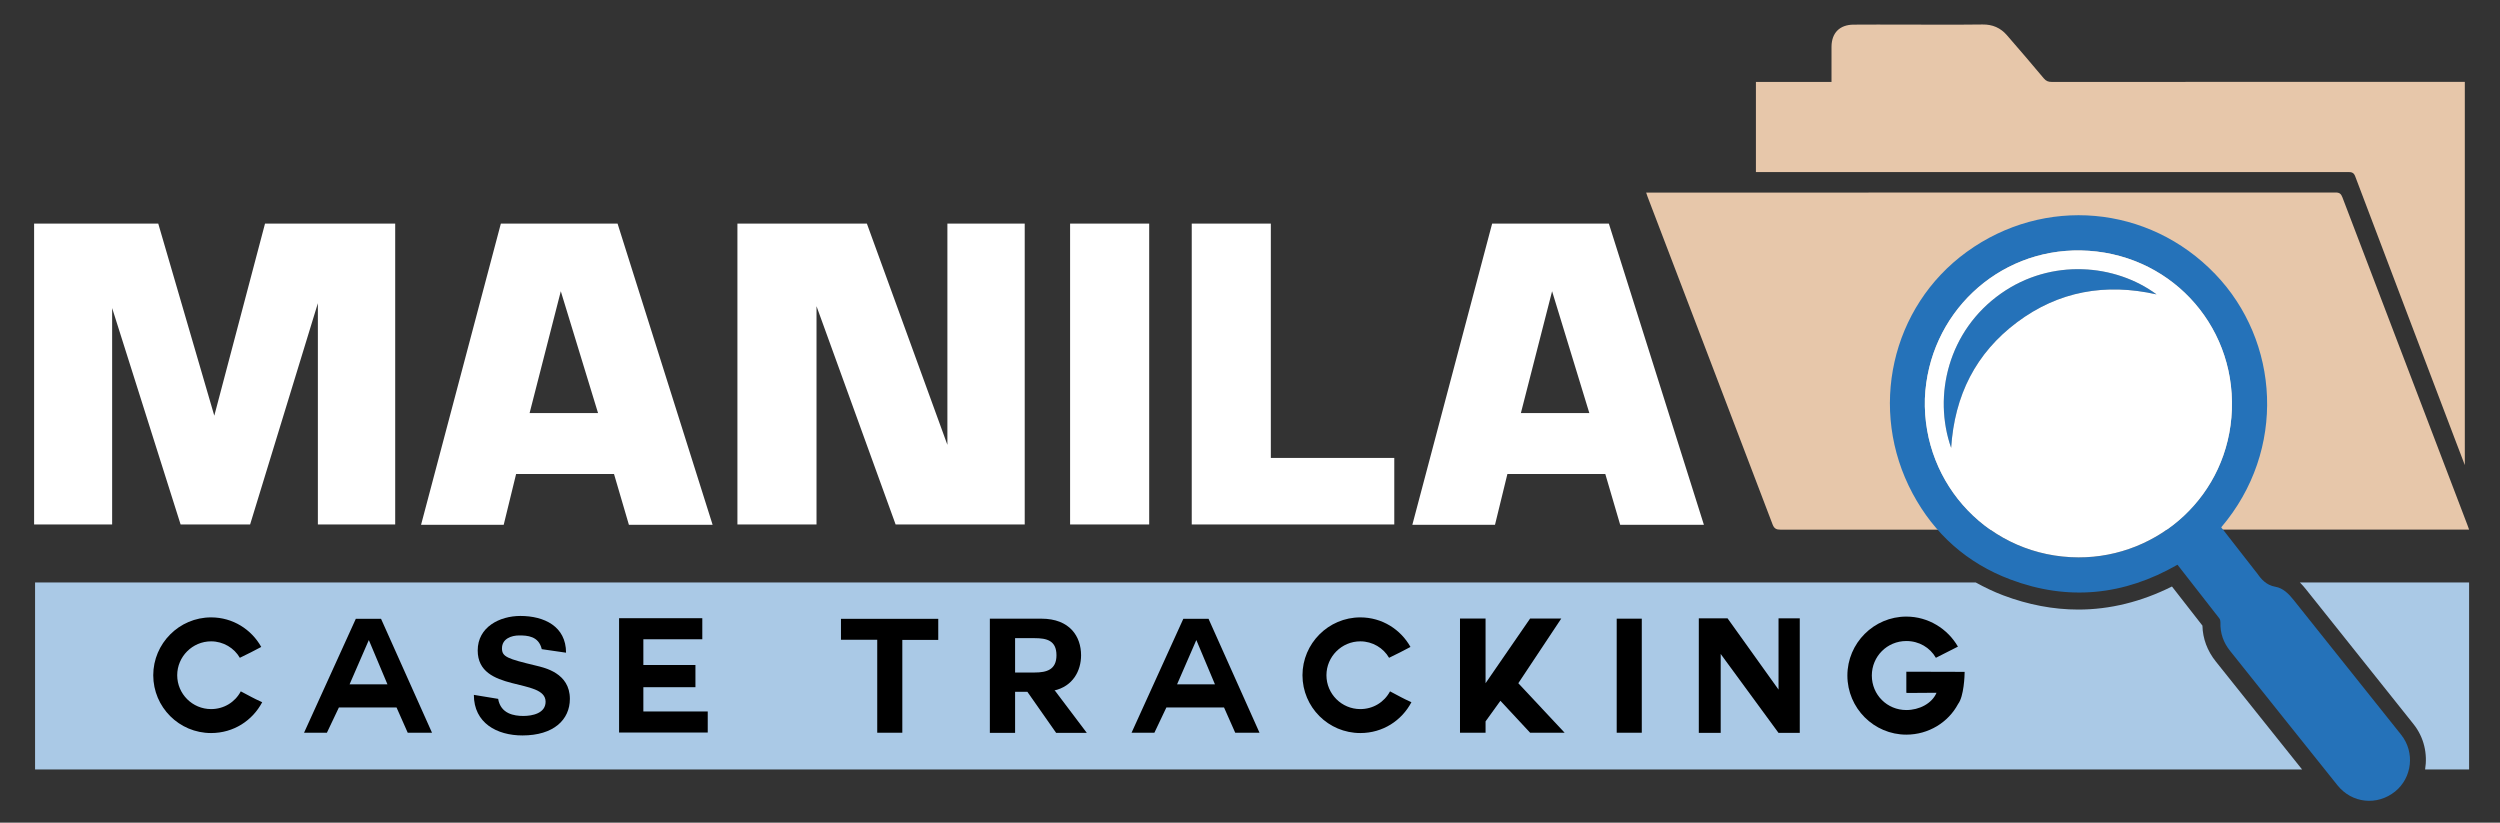 <?xml version="1.0" encoding="utf-8"?>
<!-- Generator: Adobe Illustrator 16.0.0, SVG Export Plug-In . SVG Version: 6.00 Build 0)  -->
<!DOCTYPE svg PUBLIC "-//W3C//DTD SVG 1.1//EN" "http://www.w3.org/Graphics/SVG/1.1/DTD/svg11.dtd">
<svg version="1.1" id="Layer_1" xmlns="http://www.w3.org/2000/svg" xmlns:xlink="http://www.w3.org/1999/xlink" x="0px" y="0px"
	 width="573.333px" height="188.662px" viewBox="0 0 573.333 188.662" enable-background="new 0 0 573.333 188.662"
	 xml:space="preserve">
<rect x="0" y="0" width="573.333" height="188.662" fill="#333333" stroke="none"/>
<g>
	<g>
		<path fill="#FFFFFF" d="M72.898,120.273V69.534l-15.537,50.739H41.417l-15.7-49.625v49.625H7.822V51.278h28.47l12.853,44.054
			l11.632-44.054h29.854v68.996H72.898z"/>
		<path fill="#FFFFFF" d="M144.229,120.359l-3.417-11.657h-22.451l-2.847,11.657H96.562l18.302-69.082h26.763l21.8,69.082H144.229z
			 M128.611,66.791l-7.158,27.941h15.699L128.611,66.791z"/>
		<path fill="#FFFFFF" d="M205.394,120.273l-18.14-50.054v50.054h-18.14V51.278h29.69l18.465,50.74v-50.74h17.733v68.996H205.394z"
			/>
		<path fill="#FFFFFF" d="M245.408,120.273V51.278h18.14v68.996H245.408z"/>
		<path fill="#FFFFFF" d="M273.306,120.273V51.278h18.139v53.739h28.309v15.256H273.306z"/>
		<path fill="#FFFFFF" d="M371.564,120.359l-3.416-11.657h-22.451l-2.846,11.657h-18.955l18.303-69.082h26.764l21.799,69.082
			H371.564z M355.947,66.791l-7.158,27.941h15.699L355.947,66.791z"/>
	</g>
	<g>
		<g>
			<path fill="#2572B9" d="M43.357,168.112c-7.327,0-13.262-5.936-13.262-13.263c0-7.254,5.935-13.263,13.262-13.263
				c5.02,0,9.269,2.785,11.504,6.778c-2.235,1.173-2.418,1.282-4.909,2.491c-1.282-2.234-3.773-3.773-6.595-3.773
				c-4.286,0-7.767,3.518-7.767,7.767c0,4.287,3.48,7.768,7.767,7.768c2.931,0,5.496-1.575,6.814-4.067
				c2.491,1.283,2.564,1.43,4.909,2.492C52.846,165.255,48.523,168.112,43.357,168.112z"/>
			<path fill="#2572B9" d="M65.339,168.039l11.87-26.122h5.789l11.687,26.122h-5.569l-2.564-5.788H73.326l-2.748,5.788H65.339z
				 M80.177,146.826l-4.396,10.112h8.683l-4.25-10.112H80.177z"/>
			<path fill="#2572B9" d="M110.51,160.272c0.586,3.443,3.664,3.92,5.789,3.92c2.015,0,5.093-0.586,5.093-3.261
				c0-5.568-15.571-1.979-15.571-11.761c0-5.385,5.056-7.913,9.782-7.913c5.459,0,10.478,2.382,10.478,8.427l-5.569-0.807
				c-0.696-3.04-3.371-3.15-5.166-3.15c-1.832,0-3.957,0.77-3.957,2.968c0,1.941,1.246,2.381,7.804,3.956
				c1.942,0.477,7.767,1.686,7.767,7.621c0,4.799-3.737,8.39-10.881,8.39c-5.862,0-11.137-2.857-11.137-9.306L110.51,160.272z"/>
			<path fill="#2572B9" d="M144.472,157.598v5.568h14.765v4.836h-20.333v-26.231h19.087v4.836h-13.519v5.898h11.944v5.093H144.472z"
				/>
			<path fill="#2572B9" d="M199.425,146.717h-8.316v-4.8h22.312v4.836h-8.243v21.286h-5.752V146.717z"/>
			<path fill="#2572B9" d="M240.824,158.367l7.327,9.709h-7.034l-6.594-9.416h-2.821v9.416h-5.789v-26.195h11.797
				c6.595,0,9.123,4.14,9.123,8.39c0,3.554-1.869,7.144-6.228,8.097H240.824z M231.702,146.351v7.877h4.47
				c2.748,0,5.019-0.623,5.019-3.957c0-3.407-2.271-3.92-5.019-3.92H231.702z"/>
			<path fill="#2572B9" d="M259.069,168.039l11.87-26.122h5.788l11.687,26.122h-5.569l-2.564-5.788h-13.226l-2.748,5.788H259.069z
				 M273.906,146.826l-4.396,10.112h8.684l-4.25-10.112H273.906z"/>
			<path fill="#2572B9" d="M312.189,168.112c-7.326,0-13.262-5.936-13.262-13.263c0-7.254,5.936-13.263,13.262-13.263
				c5.02,0,9.27,2.785,11.504,6.778c-2.234,1.173-2.418,1.282-4.91,2.491c-1.281-2.234-3.773-3.773-6.594-3.773
				c-4.287,0-7.768,3.518-7.768,7.767c0,4.287,3.48,7.768,7.768,7.768c2.932,0,5.496-1.575,6.814-4.067
				c2.492,1.283,2.564,1.43,4.91,2.492C321.678,165.255,317.355,168.112,312.189,168.112z"/>
			<path fill="#2572B9" d="M359.707,168.039h-7.914l-6.814-7.327l-3.406,4.726v2.602h-5.863v-26.194h5.863v14.837l10.221-14.837
				h7.145l-9.855,14.837L359.707,168.039z"/>
			<path fill="#2572B9" d="M372.309,141.881h5.752v26.158h-5.752V141.881z"/>
			<path fill="#2572B9" d="M396.818,149.978v18.099h-5.02v-26.269h6.594l11.688,16.34v-16.34h4.873v26.269h-4.873L396.818,149.978z"
				/>
			<path fill="#2572B9" d="M451.918,161.444c-2.234,4.213-6.777,7.034-11.869,7.034c-7.438,0-13.52-6.081-13.52-13.556
				c0-7.437,6.082-13.519,13.52-13.519c5.055,0,9.488,2.821,11.832,6.888c-2.307,1.173-2.49,1.282-5.055,2.564
				c-1.355-2.345-3.848-3.847-6.777-3.847c-4.396,0-7.914,3.518-7.914,7.913c0,4.434,3.518,7.914,7.914,7.914
				c2.93,0,5.861-1.466,6.924-3.957h-0.586c-1.172,0-3.848,0.037-5.313,0.037c-0.695,0-1.025,0-1.025-0.037v-4.836
				c3.699,0,8.865,0.037,13.371,0.037C453.42,154.85,453.273,159.686,451.918,161.444z"/>
		</g>
	</g>
	<g>
		<path fill-rule="evenodd" clip-rule="evenodd" fill="#E7C7AA" d="M566.245,121.456c-0.582,0-1.015,0-1.441,0
			c-52.15,0-104.297-0.005-156.445,0.016c-0.986,0-1.483-0.238-1.855-1.225c-9.53-25.049-19.1-50.088-28.66-75.127
			c-0.104-0.265-0.184-0.534-0.324-0.951c0.469,0,0.843,0,1.217,0c52.293,0,104.584,0,156.876-0.022
			c0.909,0,1.272,0.292,1.586,1.121c9.526,25.014,19.079,50.017,28.626,75.029C565.947,120.622,566.062,120.957,566.245,121.456z"/>
		<path fill-rule="evenodd" clip-rule="evenodd" fill="#E7C7AA" d="M565.264,106.657c-0.69-1.814-1.286-3.36-1.878-4.912
			c-7.763-20.44-15.535-40.875-23.267-61.321c-0.357-0.941-0.917-0.969-1.713-0.969c-44.613,0.01-89.22,0.007-133.827,0.007
			c-0.604,0-1.209,0-1.89,0c0-6.923,0-13.757,0-20.668c5.771,0,11.465,0,17.335,0c0-0.454,0-0.829,0-1.206
			c0-2.293-0.016-4.592,0.002-6.886c0.028-3.162,1.864-5.021,5.035-5.051c3.692-0.036,7.39-0.01,11.087-0.01
			c6.174,0,12.346,0.051,18.518-0.026c2.295-0.025,4.122,0.764,5.59,2.461c2.838,3.283,5.682,6.565,8.458,9.9
			c0.529,0.626,1.049,0.813,1.819,0.812c30.973-0.018,61.944-0.015,92.917-0.018c0.574,0,1.148,0,1.813,0
			C565.264,47.999,565.264,77.176,565.264,106.657z"/>
	</g>
	<path fill-rule="evenodd" clip-rule="evenodd" fill="#2572B9" d="M548.545,95.509"/>
	<path fill="none" d="M501.206,132.364l-0.137-0.178c-0.955,0.502-1.915,0.961-2.874,1.398h3.963
		C501.841,133.175,501.527,132.771,501.206,132.364z"/>
	<path fill="none" d="M476.55,123.922c16.874,0,30.568-13.233,31.174-30.127c0.306-8.552-2.71-16.62-8.488-22.718
		c-5.794-6.118-13.711-9.573-22.297-9.733l-0.613-0.005c-16.799,0-30.501,13.281-31.201,30.188
		c-0.25,8.623,2.889,16.754,8.836,22.893c5.912,6.106,13.907,9.478,22.511,9.502l0.038,1.952c0.014,0,0.028-0.005,0.041-0.005
		V123.922z"/>
	<path fill="#AAC9E6" d="M508.187,151.739c-1.988-2.478-3.027-5.29-3.096-8.266c-2.316-2.988-4.646-5.97-6.989-8.969
		c-7.029,3.515-14.242,5.29-21.486,5.29c-5.68,0-11.466-1.096-17.202-3.258c-2.22-0.838-4.302-1.847-6.305-2.952H8.042v42.882
		h519.903c-3.532-4.416-7.065-8.833-10.592-13.253C514.298,159.386,511.24,155.557,508.187,151.739z"/>
	<path fill="#AAC9E6" d="M527.447,133.585c0.51,0.512,0.959,1.029,1.337,1.5l7.135,8.938c5.87,7.352,11.735,14.697,17.591,22.056
		c2.418,3.039,3.232,6.822,2.646,10.388h10.09v-42.882H527.447z"/>
	<path fill="#2572B9" d="M476.509,125.874l0.041,1.953v-1.958C476.537,125.869,476.522,125.874,476.509,125.874z"/>
	<g>
		<g>
			<path fill-rule="evenodd" clip-rule="evenodd" fill="#2572B9" d="M509.401,120.935c2.54,3.268,5.063,6.486,7.57,9.706
				c0.161,0.214,0.331,0.408,0.486,0.614c1.102,1.568,2.234,2.934,4.369,3.312c1.715,0.288,3.021,1.578,4.119,2.954
				c8.246,10.333,16.496,20.65,24.724,30.989c3.191,4.01,2.521,9.854-1.395,13.014c-4.105,3.303-9.889,2.719-13.202-1.415
				c-8.229-10.257-16.417-20.549-24.624-30.815c-1.552-1.932-2.31-4.1-2.229-6.57c0-0.305-0.065-0.663-0.243-0.891
				c-3.181-4.109-6.378-8.19-9.61-12.32c-12.288,7.063-25.097,8.372-38.357,3.37c-9.883-3.731-17.392-10.394-22.384-19.705
				c-10.281-19.203-4.931-42.84,12.413-55.411c17.766-12.874,41.712-10.79,56.958,5.065
				C522.809,78.222,524.462,103.226,509.401,120.935z M441.437,91.413c-0.573,19.851,15.075,36.359,35.238,36.414
				c18.329,0.047,34.464-14.232,35.168-33.895c0.709-19.914-14.733-36.124-34.615-36.493
				C458.118,57.075,442.239,71.987,441.437,91.413z"/>
		</g>
		<g>
			<path fill-rule="evenodd" clip-rule="evenodd" fill="#FFFFFF" d="M441.437,91.413c0.803-19.426,16.682-34.338,35.791-33.973
				c19.882,0.369,35.324,16.579,34.615,36.493c-0.704,19.662-16.839,33.941-35.168,33.895
				C456.512,127.772,440.863,111.264,441.437,91.413z M447.462,102.709c0.779-12.04,5.65-21.731,15.152-28.834
				c9.512-7.097,20.214-8.994,31.957-6.362c-9.386-6.95-24.072-8.357-35.669-0.204C446.832,75.802,443.252,90.681,447.462,102.709z"
				/>
		</g>
		<g>
			<path fill-rule="evenodd" clip-rule="evenodd" fill="#2572B9" d="M447.462,102.709c-4.21-12.029-0.63-26.907,11.44-35.4
				c11.597-8.153,26.283-6.746,35.669,0.204c-11.743-2.632-22.445-0.735-31.957,6.362C453.112,80.979,448.241,90.67,447.462,102.709
				z"/>
		</g>
	</g>
	<g>
		<g>
			<path d="M48.407,168.112c-7.327,0-13.262-5.936-13.262-13.263c0-7.254,5.935-13.263,13.262-13.263
				c5.02,0,9.269,2.785,11.504,6.778c-2.235,1.173-2.418,1.282-4.909,2.491c-1.282-2.234-3.773-3.773-6.595-3.773
				c-4.286,0-7.767,3.518-7.767,7.767c0,4.287,3.48,7.768,7.767,7.768c2.931,0,5.496-1.575,6.814-4.067
				c2.491,1.283,2.564,1.43,4.909,2.492C57.896,165.255,53.573,168.112,48.407,168.112z"/>
			<path d="M69.729,168.039l11.87-26.122h5.789l11.687,26.122h-5.569l-2.564-5.788H77.716l-2.748,5.788H69.729z M84.567,146.826
				l-4.396,10.112h8.683l-4.25-10.112H84.567z"/>
			<path d="M114.242,160.272c0.586,3.443,3.664,3.92,5.788,3.92c2.015,0,5.093-0.586,5.093-3.261c0-5.568-15.57-1.979-15.57-11.761
				c0-5.385,5.056-7.913,9.782-7.913c5.458,0,10.478,2.382,10.478,8.427l-5.569-0.807c-0.696-3.04-3.371-3.15-5.166-3.15
				c-1.832,0-3.957,0.77-3.957,2.968c0,1.941,1.246,2.381,7.804,3.956c1.942,0.477,7.767,1.686,7.767,7.621
				c0,4.799-3.737,8.39-10.881,8.39c-5.862,0-11.137-2.857-11.137-9.306L114.242,160.272z"/>
			<path d="M147.543,157.598v5.568h14.765v4.836h-20.333v-26.231h19.087v4.836h-13.519v5.898h11.944v5.093H147.543z"/>
			<path d="M201.178,146.717h-8.316v-4.8h22.312v4.836h-8.243v21.286h-5.752V146.717z"/>
			<path d="M241.917,158.367l7.327,9.709h-7.034l-6.594-9.416h-2.821v9.416h-5.789v-26.195h11.797c6.595,0,9.123,4.14,9.123,8.39
				c0,3.554-1.869,7.144-6.228,8.097H241.917z M232.794,146.351v7.877h4.47c2.748,0,5.019-0.623,5.019-3.957
				c0-3.407-2.271-3.92-5.019-3.92H232.794z"/>
			<path d="M259.502,168.039l11.87-26.122h5.788l11.687,26.122h-5.569l-2.564-5.788h-13.226l-2.748,5.788H259.502z M274.339,146.826
				l-4.396,10.112h8.684l-4.25-10.112H274.339z"/>
			<path d="M311.965,168.112c-7.328,0-13.264-5.936-13.264-13.263c0-7.254,5.936-13.263,13.264-13.263
				c5.018,0,9.268,2.785,11.504,6.778c-2.236,1.173-2.418,1.282-4.91,2.491c-1.283-2.234-3.773-3.773-6.594-3.773
				c-4.287,0-7.768,3.518-7.768,7.767c0,4.287,3.48,7.768,7.768,7.768c2.93,0,5.494-1.575,6.814-4.067
				c2.49,1.283,2.564,1.43,4.908,2.492C321.453,165.255,317.129,168.112,311.965,168.112z"/>
			<path d="M358.822,168.039h-7.914l-6.814-7.327l-3.406,4.726v2.602h-5.863v-26.194h5.863v14.837l10.221-14.837h7.145
				l-9.855,14.837L358.822,168.039z"/>
			<path d="M370.764,141.881h5.752v26.158h-5.752V141.881z"/>
			<path d="M394.613,149.978v18.099h-5.02v-26.269h6.596l11.688,16.34v-16.34h4.871v26.269h-4.871L394.613,149.978z"/>
			<path d="M449.055,161.444c-2.234,4.213-6.777,7.034-11.869,7.034c-7.438,0-13.52-6.081-13.52-13.556
				c0-7.437,6.082-13.519,13.52-13.519c5.055,0,9.488,2.821,11.832,6.888c-2.307,1.173-2.49,1.282-5.055,2.564
				c-1.355-2.345-3.848-3.847-6.777-3.847c-4.396,0-7.914,3.518-7.914,7.913c0,4.434,3.518,7.914,7.914,7.914
				c2.93,0,5.861-1.466,6.924-3.957h-0.586c-1.172,0-3.848,0.037-5.313,0.037c-0.695,0-1.025,0-1.025-0.037v-4.836
				c3.699,0,8.865,0.037,13.371,0.037C450.557,154.85,450.41,159.686,449.055,161.444z"/>
		</g>
	</g>
</g>
<g>
</g>
<g>
</g>
<g>
</g>
<g>
</g>
<g>
</g>
<g>
</g>
</svg>
